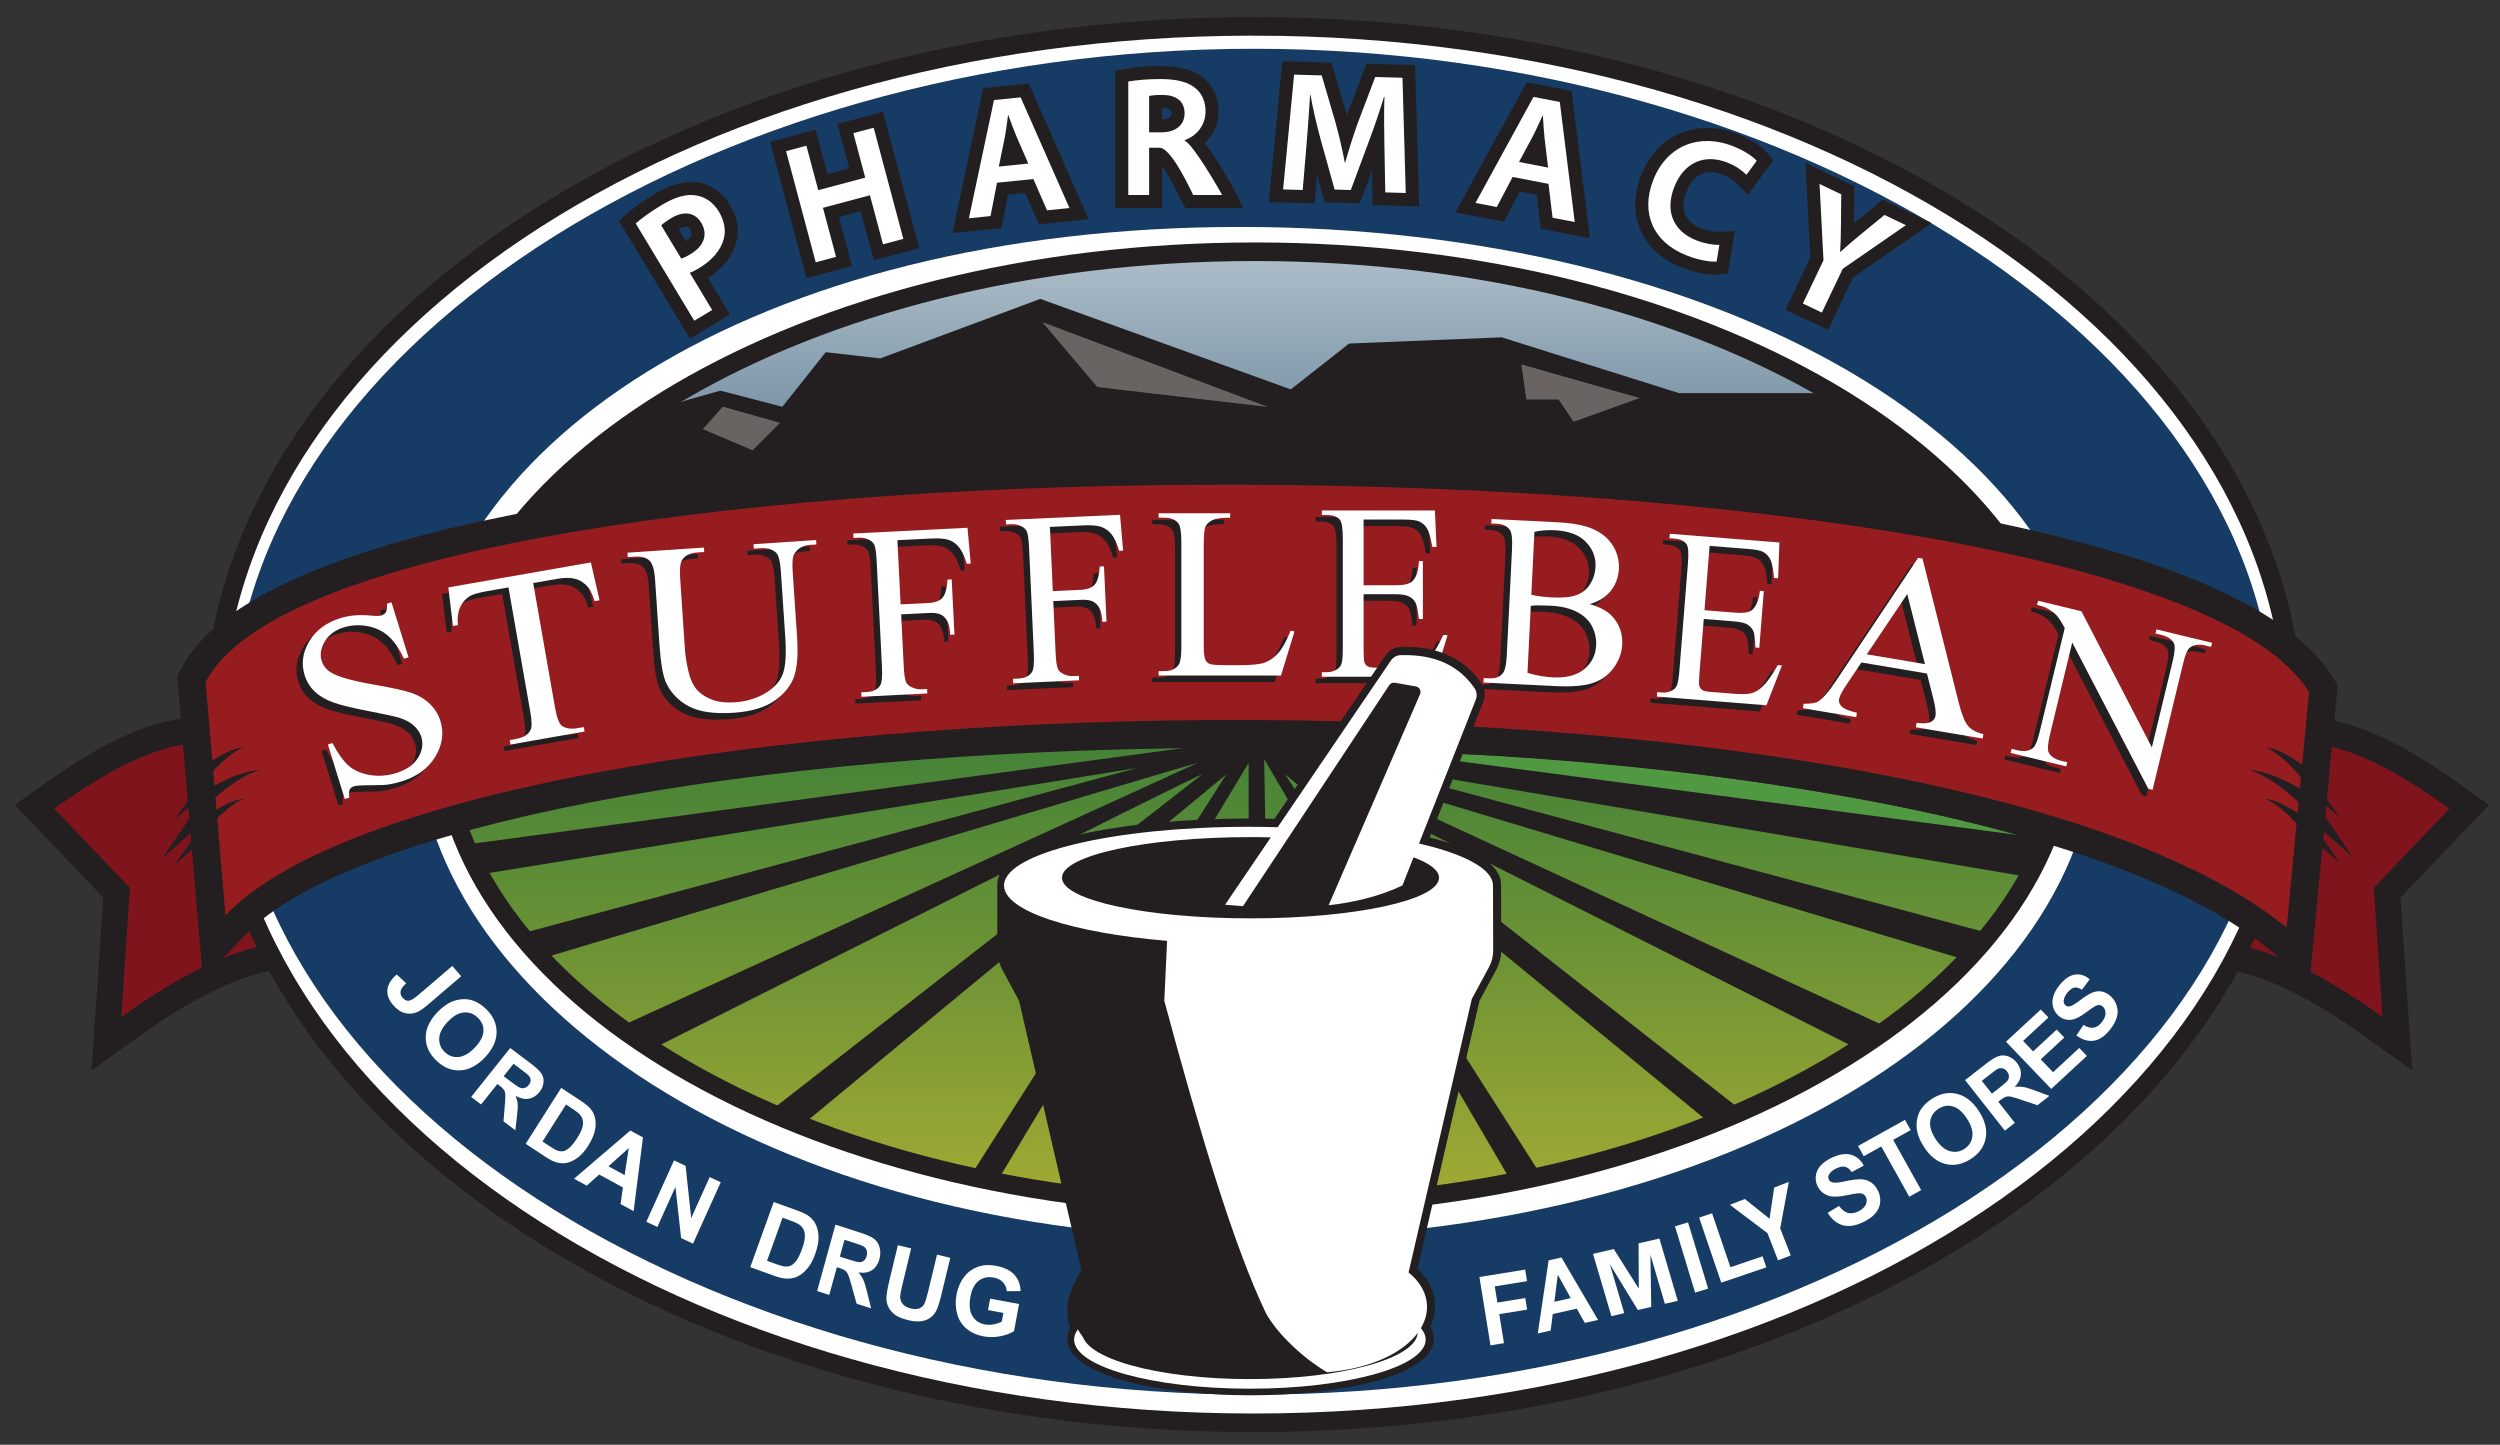 <?xml version="1.0" encoding="UTF-8"?>
<svg xmlns="http://www.w3.org/2000/svg" xmlns:xlink="http://www.w3.org/1999/xlink" viewBox="0 0 671.93 388.304">
  <rect x="0" y="0" width="671.93" height="388.304" fill="#333333" stroke="none"/>
  <defs>
    <linearGradient id="linear-gradient" x1="335.769" y1="109.996" x2="335.769" y2="338.996" gradientUnits="userSpaceOnUse">
      <stop offset=".385" stop-color="#438238"/>
      <stop offset=".638" stop-color="#6d9335"/>
      <stop offset=".965" stop-color="#a9ad33"/>
    </linearGradient>
    <linearGradient id="linear-gradient-2" x1="334.102" y1="14.996" x2="334.102" y2="219.88" gradientUnits="userSpaceOnUse">
      <stop offset=".028" stop-color="#e2e9ee"/>
      <stop offset=".223" stop-color="#b7c6d0"/>
      <stop offset=".652" stop-color="#507089"/>
    </linearGradient>
  </defs>
  <g id="Layer_1" data-name="Layer 1">
    <g>
      <path d="M668.97,216.32l-6.565-4.688c-15.31-10.928-33.203-21.63-49.833-18.155l-3.679.769-26.146,65.574,10.137.175c11.657.2,25.843,6.422,43.368,19.019l12.068,8.675-3.125-46.424,23.775-24.944Z" style="fill: #231f20; stroke-width: 0px;"/>
      <path d="M60.368,193.477c-16.636-3.479-34.525,7.227-49.833,18.155l-6.566,4.688,23.776,24.944-3.125,46.424,12.068-8.675c17.525-12.597,31.711-18.818,43.369-19.019l10.137-.175-26.147-65.574-3.678-.769Z" style="fill: #231f20; stroke-width: 0px;"/>
    </g>
    <path d="M614.004,200.329c12.886-2.693,28.238,5.51,44.333,17l-20.333,21.333,2.333,34.667c-16.781-12.062-32.795-20.084-47.333-20.333l21-52.667Z" style="fill: #7f141d; stroke-width: 0px;"/>
    <path d="M58.935,200.329c-12.886-2.693-28.238,5.51-44.333,17l20.333,21.333-2.333,34.667c16.781-12.062,32.795-20.084,47.333-20.333l-21-52.667Z" style="fill: #7f141d; stroke-width: 0px;"/>
    <path d="M568.269,224.496c0,63.237-104.094,114.5-232.5,114.5s-232.5-51.263-232.5-114.5,104.094-114.5,232.5-114.5,232.5,51.263,232.5,114.5Z" style="fill: url(#linear-gradient); stroke-width: 0px;"/>
    <path d="M321.912,200.55l-201.88,27.135c1.27,2.739,2.68,5.448,4.23,8.115l181.34-29.388-169.81,45.669c1.9,2.264,3.9,4.486,6.01,6.667,47.86-14.317,178.23-53.298,180.13-53.722l-158.5,72.37c2.85,2.078,5.81,4.094,8.86,6.058,34.79-17.501,149.82-75.327,150.81-75.327l-118.64,92.466c2.9,1.272,5.84,2.502,8.84,3.68l116.3-96.146-70.2,110.194c2.38.527,4.79,1.034,7.21,1.52l68.99-114.814v121.637h1.42c1.5,0,3-.01,4.5-.031-.5-38.092-1.63-121.441-1.75-122.64l67.72,115.828c2.73-.548,5.45-1.127,8.13-1.737l-70.19-109.956,116.45,95.629c2.85-1.147,5.66-2.336,8.42-3.566l-117.37-92.063,148.9,75.089c2.89-1.861,5.68-3.783,8.39-5.747l-154.45-71.409,175.85,52.947c2.28-2.357,4.44-4.776,6.49-7.226l-174.01-46.755,184.89,31.332c1.55-2.615,2.95-5.282,4.22-7.97,1.11-2.347,2.11-4.724,3-7.122-78.1-14.245-156.2-21.15-234.3-20.716Z" style="fill: #231f20; stroke-width: 0px;"/>
    <polygon points="114.935 138.496 160.269 51.829 270.269 32.829 374.602 22.829 483.935 54.162 527.269 86.166 553.269 116.162 553.269 146.826 183.935 150.496 114.935 138.496" style="fill: url(#linear-gradient-2); stroke-width: 0px;"/>
    <g>
      <polygon points="340.602 109.332 294.932 103.992 280.272 86.662 340.602 109.332" style="fill: #696462; stroke-width: 0px;"/>
      <g>
        <polygon points="209.602 113.662 202.272 120.992 188.932 115.332 194.272 109.332 209.602 113.662" style="fill: #696462; stroke-width: 0px;"/>
        <polygon points="440.602 106.992 422.932 113.332 418.932 107.332 410.272 107.332 408.932 97.992 440.602 106.992" style="fill: #696462; stroke-width: 0px;"/>
        <path d="M517.932,120.662l-30-15h-36.66l-47.67-15-41,1.67-15.67,12.33-67.33-24.33-43,16-14.67-1.67-11.66,14.67-16.67-4.34-15.33,4.34-9.67-2.67-38,31-14.67,11,26,21.33,300.67-7.66,109.67-10.34-34.34-31.33ZM202.272,120.992l-13.34-5.66,5.34-6,15.33,4.33-7.33,7.33ZM294.932,103.992l-14.66-17.33,60.33,22.67-45.67-5.34ZM422.932,113.332l-4-6h-8.66l-1.34-9.34,31.67,9-17.67,6.34Z" style="fill: #231f20; stroke-width: 0px;"/>
      </g>
    </g>
    <path d="M336.932,7.082C182.472,7.082,57.262,91.102,57.262,194.742c0,103.65,125.21,187.67,279.67,187.67s279.67-84.02,279.67-187.67c0-103.64-125.21-187.66-279.67-187.66ZM337.272,324.332c-120.56,0-218.63-57.57-218.63-128.34,0-70.76,98.07-128.33,218.63-128.33,120.55,0,218.63,57.57,218.63,128.33,0,70.77-98.08,128.34-218.63,128.34Z" style="fill: #fff; stroke-width: 0px;"/>
    <path d="M336.932,7.082C182.472,7.082,57.262,91.102,57.262,194.742c0,103.65,125.21,187.67,279.67,187.67s279.67-84.02,279.67-187.67c0-103.64-125.21-187.66-279.67-187.66ZM337.272,324.332c-120.56,0-218.63-57.57-218.63-128.34,0-70.76,98.07-128.33,218.63-128.33,120.55,0,218.63,57.57,218.63,128.33,0,70.77-98.08,128.34-218.63,128.34Z" style="fill: none; stroke: #231f20; stroke-miterlimit: 10; stroke-width: 5px;"/>
    <path d="M336.932,13.107C188.722,13.107,62.43,95.292,62.43,194.742c0,99.46,126.292,180.09,274.502,180.09,148.22,0,274.337-80.63,274.337-180.09,0-99.45-126.117-181.636-274.337-181.636ZM335.543,332.934c-129.24,0-223.627-65.008-223.627-136.941,0-76.58,92.167-134.997,221.407-134.997,129.23,0,230.268,58.417,230.268,134.997,0,76.59-98.818,136.941-228.048,136.941Z" style="fill: #163b65; stroke-width: 0px;"/>
    <path d="M542.935,224.496c-45.24-12.748-118.168-22.178-168.076-22.178l168.076,22.178" style="fill: #519843; stroke-width: 0px;"/>
    <path d="M626.969,182.032c-13.745-22.072-58.83-38.567-134.002-49.027-64.312-8.949-145.018-12.238-221.426-9.023-59.715,2.511-200.978,12.988-222.95,55.932l-.978,1.912,6.926,81.383,11.488-12.034c27.464-28.772,134.07-49.39,259.245-50.137,61.761-.369,120.457,4.069,169.817,12.828,53.659,9.521,93.347,23.793,114.771,41.276l10.884,8.88,7.548-79.671.016-.168-1.338-2.15Z" style="fill: #231f20; stroke-width: 0px;"/>
    <path d="M55.269,183.329c36.667-71.667,519.667-70.667,565.333,2.667l-6,63.333c-96-78.333-491-69.333-554-3.333l-5.333-62.667Z" style="fill: #971c20; stroke-width: 0px;"/>
    <path d="M65.491,200.885c-3.905,1.446-8.969,6.712-11.083,10.083 0.0 0-.028-4.611-.028-4.611,0,0,6.777-5.347,11.111-5.472Z" style="fill: #231f20; stroke-width: 0px;"/>
    <path d="M65.491,214.746c-3.905,1.446-8.969,6.712-11.083,10.083 0.0 0-.028-4.611-.028-4.611,0,0,6.777-5.347,11.111-5.472Z" style="fill: #231f20; stroke-width: 0px;"/>
    <path d="M69.713,206.968c-5.389,1.581-12.377,7.34-15.295,11.028 0.0 0-.038-5.043-.038-5.043,0,0,9.353-5.848,15.333-5.985Z" style="fill: #231f20; stroke-width: 0px;"/>
    <path d="M608.81,200.885c3.905,1.446,8.969,6.712,11.083,10.083-0.0 0.0.028-4.611.028-4.611,0,0-6.777-5.347-11.111-5.472Z" style="fill: #231f20; stroke-width: 0px;"/>
    <path d="M608.81,214.746c3.905,1.446,8.969,6.712,11.083,10.083-0.0 0.0.028-4.611.028-4.611,0,0-6.777-5.347-11.111-5.472Z" style="fill: #231f20; stroke-width: 0px;"/>
    <path d="M604.587,206.968c5.389,1.581,12.377,7.34,15.295,11.028-0.0 0.0.038-5.043.038-5.043,0,0-9.353-5.848-15.333-5.985Z" style="fill: #231f20; stroke-width: 0px;"/>
    <g>
      <polygon points="52.652 212.135 46.985 220.19 52.652 215.301 52.652 212.135" style="fill: #231f20; stroke-width: 0px;"/>
      <polygon points="52.652 224.301 46.985 232.357 52.652 227.468 52.652 224.301" style="fill: #231f20; stroke-width: 0px;"/>
      <polygon points="52.652 217.412 43.596 230.69 52.652 222.632 52.652 217.412" style="fill: #231f20; stroke-width: 0px;"/>
    </g>
    <g>
      <polygon points="623.266 211.746 628.932 219.801 623.266 214.912 623.266 211.746" style="fill: #231f20; stroke-width: 0px;"/>
      <polygon points="623.266 223.912 628.932 231.968 623.266 227.079 623.266 223.912" style="fill: #231f20; stroke-width: 0px;"/>
      <polygon points="623.266 217.024 632.321 230.301 623.266 222.243 623.266 217.024" style="fill: #231f20; stroke-width: 0px;"/>
    </g>
    <path d="M121.57,259.613l2.376,2.779-8.955,7.656c-1.171,1.001-2.157,1.67-2.959,2.008-1.055.435-2.134.51-3.24.226-1.105-.283-2.155-1.006-3.148-2.168-1.165-1.362-1.671-2.745-1.518-4.148s.983-2.754,2.49-4.053l2.556,2.364c-.784.725-1.257,1.33-1.419,1.817-.25.735-.113,1.411.414,2.027.532.621,1.089.905,1.673.853.583-.054,1.448-.569,2.593-1.549l9.138-7.812Z" style="fill: #fff; stroke-width: 0px;"/>
    <path d="M117.495,272.13c1.307-1.373,2.604-2.335,3.892-2.886.953-.402,1.948-.63,2.985-.683,1.037-.054,1.989.081,2.856.404,1.159.425,2.274,1.146,3.346,2.166,1.939,1.846,2.905,3.938,2.897,6.278-.008,2.34-1.057,4.608-3.145,6.804-2.071,2.177-4.269,3.33-6.594,3.461-2.325.13-4.455-.725-6.388-2.564-1.958-1.862-2.933-3.955-2.924-6.277.008-2.322,1.033-4.557,3.075-6.703ZM120.322,274.644c-1.453,1.527-2.209,3.012-2.271,4.455-.061,1.442.438,2.668,1.498,3.677,1.06,1.008,2.301,1.443,3.724,1.309,1.423-.136,2.879-.985,4.366-2.549,1.47-1.545,2.236-3.013,2.298-4.402.062-1.39-.455-2.605-1.551-3.648-1.096-1.042-2.345-1.497-3.748-1.365-1.402.132-2.842.974-4.317,2.524Z" style="fill: #fff; stroke-width: 0px;"/>
    <path d="M126.632,294.833l10.498-13.158,5.618,4.233c1.413,1.064,2.345,1.956,2.796,2.675.452.718.629,1.524.532,2.419-.098.895-.457,1.731-1.077,2.508-.788.987-1.73,1.583-2.826,1.787-1.096.204-2.292-.047-3.585-.754.31.77.493,1.497.548,2.181.056.684-.006,1.778-.185,3.281l-.434,3.783-3.192-2.405.355-4.316c.131-1.539.176-2.538.136-2.994-.04-.457-.162-.841-.365-1.152-.204-.312-.612-.699-1.225-1.161l-.541-.407-4.383,5.492-2.669-2.01ZM135.36,289.25l1.975,1.488c1.281.964,2.123,1.513,2.528,1.646.405.132.802.135,1.193.007.39-.128.743-.389,1.058-.784.353-.443.52-.889.499-1.341-.02-.451-.218-.875-.593-1.273-.193-.193-.83-.697-1.912-1.513l-2.083-1.569-2.664,3.339Z" style="fill: #fff; stroke-width: 0px;"/>
    <path d="M150.836,292.395l5.31,3.504c1.198.79,2.05,1.488,2.557,2.093.679.817,1.109,1.755,1.291,2.815.181,1.059.124,2.173-.171,3.34-.296,1.167-.89,2.455-1.784,3.863-.785,1.237-1.609,2.205-2.472,2.907-1.054.856-2.129,1.401-3.226,1.638-.83.179-1.764.131-2.803-.148-.776-.211-1.7-.671-2.773-1.379l-5.468-3.607,9.54-15.026ZM152.127,296.854l-6.318,9.952,2.17,1.431c.811.535,1.427.874,1.848,1.016.55.188,1.072.238,1.57.148.497-.088,1.058-.405,1.682-.949.624-.543,1.304-1.396,2.042-2.557s1.205-2.119,1.404-2.87.232-1.417.099-1.999c-.132-.581-.431-1.113-.896-1.594-.345-.363-1.11-.936-2.294-1.718l-1.305-.861Z" style="fill: #fff; stroke-width: 0px;"/>
    <path d="M170.296,325.533l-3.505-1.91.63-4.471-6.378-3.476-3.34,2.995-3.417-1.862,15.119-12.957,3.407,1.856-2.516,19.824ZM167.887,315.835l1.105-7.262-5.459,4.89,4.354,2.372Z" style="fill: #fff; stroke-width: 0px;"/>
    <path d="M173.712,328.385l7.447-16.498,3.109,1.453,1.504,14.047,4.973-11.018,2.969,1.388-7.447,16.499-3.206-1.5-1.524-13.742-4.856,10.759-2.969-1.388Z" style="fill: #fff; stroke-width: 0px;"/>
    <path d="M207.948,323.072l6.309,2.272c1.423.512,2.467,1.014,3.133,1.506.894.664,1.559,1.511,1.997,2.541.437,1.029.641,2.171.611,3.424-.03,1.254-.34,2.7-.931,4.341-.52,1.441-1.142,2.62-1.867,3.537-.886,1.12-1.868,1.932-2.945,2.435-.814.382-1.79.557-2.929.524-.851-.028-1.914-.271-3.189-.73l-6.495-2.34,6.306-17.51ZM210.333,327.277l-4.177,11.598,2.577.929c.964.347,1.68.542,2.147.584.611.059,1.164-.017,1.656-.227.492-.209.997-.664,1.512-1.364s1.018-1.728,1.505-3.081.745-2.435.773-3.243-.095-1.492-.369-2.049c-.273-.558-.707-1.024-1.301-1.4-.442-.284-1.367-.681-2.773-1.188l-1.551-.559Z" style="fill: #fff; stroke-width: 0px;"/>
    <path d="M219.621,346.993l4.923-17.837,6.859,2.204c1.725.555,2.934,1.117,3.626,1.689.693.571,1.162,1.342,1.406,2.312.243.971.219,1.982-.071,3.037-.369,1.338-1.03,2.329-1.983,2.973-.953.643-2.168.851-3.648.622.579.681,1.023,1.366,1.332,2.058.308.69.66,1.854,1.055,3.492l1.01,4.112-3.897-1.252-1.285-4.639c-.454-1.656-.785-2.714-.994-3.174s-.467-.812-.775-1.057c-.308-.245-.836-.487-1.585-.729l-.661-.212-2.055,7.446-3.259-1.048ZM225.721,337.747l2.411.775c1.563.502,2.559.743,2.989.722.429-.021.803-.174,1.122-.461.319-.286.552-.696.7-1.231.166-.601.154-1.132-.033-1.594-.188-.463-.533-.827-1.034-1.095-.253-.125-1.04-.4-2.361-.825l-2.543-.816-1.249,4.525Z" style="fill: #fff; stroke-width: 0px;"/>
    <path d="M241.326,334.678l3.567.859-2.361,9.8c-.375,1.556-.574,2.574-.596,3.056-.026.777.194,1.46.661,2.046.466.587,1.197,1.001,2.193,1.24,1.012.244,1.827.217,2.443-.084.616-.3,1.051-.745,1.304-1.337.253-.593.552-1.604.897-3.036l2.412-10.009,3.567.859-2.29,9.503c-.523,2.173-.99,3.684-1.398,4.534s-.947,1.521-1.614,2.014c-.667.492-1.478.817-2.434.975-.956.156-2.133.067-3.53-.27-1.687-.406-2.918-.915-3.694-1.523-.775-.609-1.339-1.294-1.692-2.053-.353-.76-.525-1.509-.517-2.247.017-1.093.27-2.651.757-4.676l2.326-9.651Z" style="fill: #fff; stroke-width: 0px;"/>
    <path d="M265.551,352.115l.574-3.083,7.774,1.447-1.357,7.289c-.895.607-2.113,1.063-3.652,1.366-1.54.303-3.045.318-4.515.044-1.869-.348-3.423-1.052-4.662-2.113-1.24-1.062-2.07-2.404-2.491-4.028-.42-1.623-.467-3.312-.141-5.068.355-1.905,1.06-3.526,2.116-4.862,1.055-1.336,2.408-2.259,4.058-2.77,1.258-.395,2.741-.433,4.447-.115,2.218.413,3.861,1.212,4.931,2.396,1.069,1.185,1.626,2.651,1.671,4.398l-3.71.02c-.085-.945-.426-1.743-1.023-2.393-.598-.649-1.417-1.07-2.457-1.265-1.576-.293-2.924-.015-4.045.836s-1.869,2.282-2.243,4.296c-.404,2.172-.236,3.888.504,5.149.74,1.261,1.874,2.034,3.401,2.318.755.141,1.541.13,2.357-.033.816-.162,1.537-.408,2.162-.74l.432-2.321-4.131-.769Z" style="fill: #fff; stroke-width: 0px;"/>
    <path d="M400.603,361.594l-2.979-18.371,12.296-1.994.504,3.108-8.674,1.406.705,4.349,7.487-1.215.504,3.108-7.487,1.214,1.266,7.808-3.621.587Z" style="fill: #fff; stroke-width: 0px;"/>
    <path d="M429.507,354.757l-3.545.798-2.174-3.825-6.451,1.45-.567,4.442-3.457.777,2.916-19.65,3.445-.774,9.833,16.782ZM422.174,348.891l-3.474-6.267-.929,7.257,4.404-.99Z" style="fill: #fff; stroke-width: 0px;"/>
    <path d="M433.09,353.736l-4.933-16.737,5.583-1.287,6.717,10.644-.05-12.181,5.595-1.29,4.933,16.737-3.466.799-3.883-13.175.215,14.021-3.591.828-7.538-12.332,3.883,13.174-3.465.8Z" style="fill: #fff; stroke-width: 0px;"/>
    <path d="M455.595,347.412l-5.408-17.809,3.511-1.066,5.408,17.809-3.511,1.066Z" style="fill: #fff; stroke-width: 0px;"/>
    <path d="M462.626,344.744l-5.943-17.476,3.474-1.182,4.934,14.508,8.637-2.937,1.01,2.969-12.11,4.117Z" style="fill: #fff; stroke-width: 0px;"/>
    <path d="M477.89,338.749l-2.836-7.301-10.108-7.636,4.01-1.558,6.652,5.314,1.238-8.381,3.939-1.53-2.314,12.489,2.827,7.277-3.408,1.324Z" style="fill: #fff; stroke-width: 0px;"/>
    <path d="M491.224,325.983l3.063-1.868c.726,1.013,1.509,1.637,2.351,1.87.841.234,1.765.109,2.77-.374,1.065-.513,1.756-1.129,2.074-1.851.318-.721.328-1.391.031-2.008-.19-.396-.467-.68-.828-.849-.36-.169-.874-.221-1.539-.154-.453.049-1.453.229-2.999.541-1.988.402-3.498.447-4.528.136-1.449-.439-2.493-1.323-3.132-2.649-.41-.854-.559-1.768-.443-2.738.115-.972.524-1.865,1.227-2.683.703-.816,1.684-1.528,2.942-2.133,2.055-.989,3.824-1.271,5.307-.849,1.482.424,2.62,1.393,3.414,2.908l-3.235,1.739c-.556-.794-1.157-1.268-1.805-1.421-.646-.154-1.436-.007-2.366.44-.961.462-1.615,1.026-1.965,1.692-.226.428-.233.858-.024,1.293.191.396.519.657.981.782.59.158,1.782.044,3.577-.341,1.796-.385,3.179-.554,4.149-.51.971.046,1.848.323,2.63.835.782.511,1.429,1.297,1.938,2.356.462.961.635,1.987.517,3.076-.117,1.09-.555,2.068-1.312,2.935s-1.847,1.642-3.269,2.326c-2.07.996-3.896,1.271-5.477.824s-2.931-1.556-4.05-3.328Z" style="fill: #fff; stroke-width: 0px;"/>
    <path d="M513.154,321.648l-7.523-13.51-4.71,2.624-1.532-2.751,12.616-7.025,1.531,2.751-4.7,2.617,7.523,13.51-3.205,1.784Z" style="fill: #fff; stroke-width: 0px;"/>
    <path d="M517.151,308.325c-1.035-1.588-1.672-3.072-1.911-4.452-.171-1.02-.163-2.04.024-3.062s.538-1.917,1.053-2.687c.68-1.029,1.64-1.948,2.879-2.756,2.242-1.462,4.502-1.919,6.777-1.371s4.24,2.091,5.895,4.629c1.641,2.517,2.256,4.922,1.847,7.214-.409,2.293-1.731,4.168-3.968,5.625-2.264,1.476-4.524,1.941-6.782,1.397-2.259-.544-4.196-2.056-5.813-4.538ZM520.248,306.155c1.15,1.765,2.421,2.844,3.811,3.236,1.391.393,2.698.188,3.923-.609,1.226-.799,1.937-1.906,2.133-3.322s-.295-3.028-1.473-4.837c-1.165-1.786-2.416-2.87-3.754-3.251-1.338-.38-2.641-.158-3.907.668-1.268.825-1.998,1.937-2.193,3.331-.195,1.396.292,2.99,1.461,4.784Z" style="fill: #fff; stroke-width: 0px;"/>
    <path d="M538.844,303.885l-10.687-13.582,5.662-4.414c1.424-1.11,2.555-1.794,3.392-2.053.838-.259,1.695-.227,2.574.094.879.322,1.634.884,2.266,1.687.802,1.018,1.171,2.089,1.105,3.212-.065,1.122-.615,2.225-1.648,3.31.854-.108,1.634-.101,2.338.017s1.793.455,3.266,1.011l3.712,1.381-3.217,2.508-4.27-1.44c-1.523-.518-2.519-.815-2.99-.892-.47-.076-.889-.054-1.253.065-.365.12-.856.421-1.474.903l-.546.425,4.462,5.67-2.69,2.097ZM535.367,293.95l1.99-1.552c1.291-1.006,2.053-1.689,2.287-2.05.234-.362.335-.75.303-1.163-.033-.413-.209-.824-.529-1.231-.36-.457-.77-.733-1.231-.827s-.938-.009-1.433.257c-.242.139-.909.634-1.999,1.484l-2.1,1.637,2.712,3.446Z" style="fill: #fff; stroke-width: 0px;"/>
    <path d="M551.308,292.68l-12.157-12.696,9.344-8.655,2.057,2.148-6.8,6.298,2.695,2.815,6.327-5.861,2.048,2.139-6.327,5.86,3.309,3.455,7.041-6.521,2.048,2.139-9.585,8.878Z" style="fill: #fff; stroke-width: 0px;"/>
    <path d="M103.523,163.632l4.58,14.781-1.224.379c-1.276-2.714-2.687-4.752-4.234-6.115-1.546-1.363-3.421-2.244-5.624-2.644-2.203-.4-4.319-.285-6.348.343-2.295.711-3.985,1.966-5.071,3.764-1.087,1.8-1.366,3.55-.839,5.252.404,1.303,1.246,2.343,2.526,3.12,1.856,1.152,5.76,2.246,11.713,3.279,4.855.845,8.226,1.602,10.114,2.272,1.888.67,3.486,1.654,4.795,2.953,1.309,1.299,2.227,2.798,2.754,4.501,1.003,3.236.549,6.434-1.361,9.593-1.91,3.16-4.938,5.382-9.085,6.666-1.302.403-2.555.688-3.761.854-.716.107-2.252.163-4.608.167-2.355.005-3.82.096-4.394.273-.552.171-.939.464-1.16.878-.222.414-.258,1.139-.106,2.174l-1.224.379-4.541-14.655,1.224-.379c1.524,2.891,3.007,4.947,4.45,6.169,1.443,1.223,3.318,2.029,5.627,2.419,2.308.39,4.654.216,7.036-.522,2.757-.854,4.72-2.222,5.89-4.105,1.169-1.882,1.461-3.769.875-5.66-.325-1.05-.958-2.017-1.896-2.901-.939-.883-2.191-1.589-3.757-2.118-1.056-.364-3.82-.976-8.292-1.835-4.473-.86-7.709-1.647-9.708-2.363-1.998-.716-3.645-1.68-4.939-2.891-1.294-1.211-2.214-2.699-2.761-4.464-.95-3.067-.534-6.092,1.249-9.075,1.783-2.982,4.583-5.064,8.399-6.247,2.382-.738,5.08-.964,8.094-.678,1.398.143,2.35.136,2.858-.022.574-.178.992-.485,1.255-.924.263-.438.352-1.185.267-2.241l1.224-.379Z" style="fill: #231f20; stroke-width: 0px;"/>
    <path d="M157.114,152.906l2.322,10.183-1.315.231c-.572-1.764-1.145-2.996-1.719-3.695-.935-1.123-2.048-1.877-3.341-2.261-1.293-.383-2.908-.405-4.846-.065l-6.611,1.16,5.874,33.473c.473,2.692,1.079,4.318,1.819,4.876,1.035.751,2.465.966,4.289.646l1.627-.285.21,1.195-19.904,3.493-.21-1.195,1.662-.292c1.984-.348,3.294-1.155,3.928-2.421.386-.778.365-2.395-.066-4.851l-5.874-33.473-5.643.99c-2.193.385-3.724.809-4.593,1.273-1.129.62-2.018,1.586-2.667,2.899-.65,1.313-.882,2.975-.695,4.984l-1.315.231-1.249-10.371,38.32-6.725Z" style="fill: #231f20; stroke-width: 0px;"/>
    <path d="M200.896,149.218l-.08-1.192,16.832-1.129.08,1.192-1.788.12c-1.871.125-3.26.942-4.168,2.449-.446.699-.588,2.263-.425,4.691l1.189,17.726c.294,4.383.049,7.815-.736,10.296-.784,2.481-2.504,4.679-5.158,6.594s-6.366,3.033-11.135,3.353c-5.19.348-9.185-.215-11.984-1.689-2.8-1.474-4.854-3.57-6.164-6.288-.877-1.862-1.491-5.425-1.844-10.689l-1.146-17.082c-.18-2.685-.702-4.42-1.564-5.204-.863-.784-2.194-1.115-3.994-.995l-1.788.12-.08-1.192,20.549-1.378.08,1.192-1.824.122c-1.964.132-3.328.795-4.093,1.991-.533.813-.716,2.444-.552,4.893l1.278,19.047c.114,1.698.413,3.631.899,5.8.486,2.169,1.214,3.836,2.185,5.001.97,1.165,2.318,2.089,4.043,2.772,1.725.683,3.803.943,6.234.78,3.109-.209,5.849-1.018,8.221-2.429,2.371-1.411,3.941-3.119,4.711-5.124.769-2.005.999-5.328.687-9.969l-1.187-17.694c-.183-2.728-.625-4.415-1.325-5.058-.975-.884-2.363-1.266-4.163-1.145l-1.788.12Z" style="fill: #231f20; stroke-width: 0px;"/>
    <path d="M239.587,147.023l.864,17.249,7.514-.376c1.724-.086,2.966-.554,3.727-1.403.76-.849,1.213-2.478,1.357-4.886l1.126-.056.744,14.854-1.126.056c-.106-1.703-.376-2.944-.811-3.723-.436-.778-1.013-1.349-1.733-1.714-.72-.364-1.769-.511-3.148-.442l-7.514.376.69,13.786c.111,2.222.317,3.682.616,4.381.229.529.679.972,1.347,1.328.918.473,1.864.686,2.838.637l1.491-.075.06,1.197-17.706.887-.06-1.197,1.46-.073c1.704-.085,2.914-.676,3.632-1.772.452-.715.613-2.388.481-5.02l-1.42-28.349c-.111-2.222-.317-3.682-.616-4.381-.23-.528-.669-.972-1.317-1.329-.898-.474-1.844-.686-2.838-.636l-1.46.073-.06-1.197,30.695-1.537.879,9.624-1.065.053c-.63-2.023-1.319-3.497-2.067-4.422-.748-.924-1.645-1.577-2.69-1.958s-2.644-.517-4.793-.409l-9.096.455Z" style="fill: #231f20; stroke-width: 0px;"/>
    <path d="M280.565,143.441l.781,17.253,7.516-.34c1.724-.078,2.968-.54,3.733-1.385.764-.846,1.225-2.472,1.38-4.879l1.126-.051.672,14.857-1.126.051c-.097-1.704-.362-2.946-.793-3.726-.432-.78-1.007-1.354-1.725-1.722-.718-.367-1.767-.52-3.146-.457l-7.516.34.624,13.789c.101,2.223.299,3.684.595,4.384.227.53.674.975,1.341,1.334.916.478,1.861.695,2.835.65l1.491-.067.054,1.198-17.71.801-.054-1.198,1.461-.066c1.704-.077,2.917-.662,3.64-1.754.456-.712.624-2.385.505-5.018l-1.283-28.356c-.101-2.222-.299-3.684-.595-4.384-.227-.53-.664-.975-1.311-1.335-.896-.478-1.841-.695-2.835-.65l-1.461.066-.054-1.198,30.702-1.389.832,9.628-1.065.048c-.62-2.026-1.302-3.503-2.045-4.432-.743-.928-1.637-1.585-2.681-1.971s-2.641-.529-4.791-.432l-9.098.412Z" style="fill: #231f20; stroke-width: 0px;"/>
    <path d="M345.19,171.248l1.034.225-3.633,11.833h-32.886v-1.19h1.597c1.795,0,3.08-.6,3.852-1.801.439-.686.658-2.272.658-4.759v-28.137c0-2.722-.292-4.427-.877-5.113-.814-.943-2.026-1.415-3.633-1.415h-1.597v-1.19h19.23v1.19c-2.255-.021-3.837.193-4.745.643-.908.45-1.53,1.018-1.863,1.704-.335.687-.501,2.326-.501,4.92v27.397c0,1.779.167,3.001.501,3.666.25.45.637.783,1.159.997.522.214,2.15.322,4.886.322h3.1c3.258,0,5.544-.246,6.86-.739,1.315-.493,2.516-1.367,3.601-2.621,1.086-1.254,2.171-3.231,3.258-5.933Z" style="fill: #231f20; stroke-width: 0px;"/>
    <path d="M364.795,141.392v17.664h8.667c2.249,0,3.752-.384,4.509-1.154,1.008-1.01,1.57-2.79,1.687-5.338h1.077v15.554h-1.077c-.272-2.175-.543-3.57-.815-4.185-.349-.769-.921-1.373-1.716-1.813-.795-.439-2.017-.659-3.665-.659h-8.667v14.73c0,1.977.078,3.18.233,3.609.155.428.426.769.815,1.021.387.253,1.124.379,2.21.379h6.689c2.23,0,3.849-.176,4.857-.527,1.008-.351,1.978-1.043,2.909-2.076,1.202-1.362,2.433-3.416,3.693-6.163h1.164l-3.403,11.204h-30.393v-1.219h1.396c.931,0,1.813-.252,2.647-.758.62-.351,1.042-.878,1.265-1.581s.335-2.142.335-4.317v-29.033c0-2.834-.252-4.58-.756-5.24-.698-.879-1.862-1.318-3.491-1.318h-1.396v-1.219h30.393l.436,9.787h-1.135c-.407-2.351-.857-3.965-1.352-4.844-.495-.878-1.227-1.549-2.196-2.01-.776-.33-2.142-.494-4.101-.494h-10.82Z" style="fill: #231f20; stroke-width: 0px;"/>
    <path d="M425.472,164.035c2.796.788,4.861,1.929,6.194,3.424,1.847,2.084,2.701,4.563,2.559,7.436-.108,2.182-.853,4.241-2.234,6.176-1.383,1.935-3.214,3.307-5.496,4.115-2.281.808-5.719,1.099-10.312.873l-19.254-.949.059-1.199,1.534.076c1.705.084,2.957-.439,3.757-1.569.498-.733.808-2.332.929-4.795l1.399-28.391c.134-2.722-.072-4.454-.618-5.196-.736-.989-1.876-1.522-3.42-1.598l-1.534-.076.059-1.199,17.63.869c3.289.162,5.913.551,7.874,1.168,2.969.926,5.198,2.417,6.686,4.472,1.487,2.055,2.167,4.369,2.04,6.939-.109,2.204-.828,4.145-2.156,5.823-1.33,1.678-3.228,2.879-5.696,3.602ZM409.793,161.508c.734.188,1.576.343,2.525.465.948.123,1.995.212,3.138.268,2.928.144,5.146-.088,6.654-.695,1.508-.608,2.687-1.595,3.539-2.961.852-1.365,1.318-2.88,1.4-4.544.127-2.571-.738-4.812-2.593-6.723-1.857-1.91-4.65-2.958-8.38-3.142-2.005-.099-3.823.05-5.45.446l-.832,16.885ZM408.758,182.509c2.298.698,4.58,1.103,6.846,1.215,3.631.179,6.441-.565,8.434-2.232,1.992-1.667,3.052-3.797,3.18-6.39.084-1.707-.266-3.37-1.051-4.99-.784-1.619-2.127-2.931-4.028-3.934-1.901-1.004-4.285-1.576-7.153-1.717-1.244-.061-2.307-.092-3.192-.092s-1.6.04-2.147.121l-.888,18.019Z" style="fill: #231f20; stroke-width: 0px;"/>
    <path d="M457.711,148.381l-1.378,17.296,8.396.669c2.179.174,3.665-.087,4.458-.782,1.055-.911,1.739-2.61,2.05-5.097l1.043.083-1.213,15.231-1.043-.083c-.093-2.15-.248-3.537-.463-4.161-.278-.78-.786-1.415-1.521-1.907-.736-.491-1.903-.801-3.499-.928l-8.396-.669-1.149,14.424c-.154,1.936-.173,3.12-.056,3.552.117.431.353.786.71,1.063.355.277,1.06.458,2.112.542l6.481.516c2.16.172,3.742.125,4.747-.142,1.004-.266,1.997-.869,2.98-1.808,1.27-1.241,2.623-3.157,4.059-5.749l1.127.09-4.171,10.709-29.445-2.345.095-1.194,1.352.108c.902.072,1.776-.107,2.623-.538.628-.296,1.078-.779,1.349-1.451s.491-2.072.661-4.201l2.264-28.429c.221-2.775.113-4.504-.323-5.189-.608-.914-1.701-1.434-3.279-1.56l-1.352-.108.095-1.194,29.445,2.345-.34,9.617-1.099-.088c-.211-2.333-.521-3.949-.932-4.848-.411-.898-1.068-1.611-1.971-2.138-.726-.383-2.037-.649-3.934-.801l-10.482-.835Z" style="fill: #231f20; stroke-width: 0px;"/>
    <path d="M516.216,182.78l-17.616-2.972-4.243,6.327c-1.045,1.557-1.637,2.751-1.777,3.584-.112.662.119,1.299.695,1.911.575.613,1.946,1.179,4.114,1.698l-.2,1.184-14.328-2.418.2-1.184c1.955.001,3.256-.208,3.902-.625,1.313-.832,2.927-2.699,4.844-5.601l22.032-33.012,1.174.198,9.747,38.77c.785,3.117,1.625,5.195,2.519,6.234.895,1.039,2.261,1.769,4.1,2.189l-.2,1.184-17.952-3.029.2-1.184c1.827.221,3.1.139,3.82-.244s1.14-.927,1.259-1.631c.158-.939-.04-2.497-.592-4.675l-1.698-6.704ZM515.675,180.253l-4.758-18.839-10.878,16.2,15.636,2.638Z" style="fill: #231f20; stroke-width: 0px;"/>
    <path d="M546.073,163.22l11.651,2.816,18.934,36.592,5.622-23.259c.599-2.478.677-4.096.236-4.854-.58-1.021-1.714-1.737-3.402-2.145l-1.488-.36.266-1.1,14.943,3.612-.266,1.1-1.519-.367c-1.816-.439-3.227-.234-4.237.613-.618.522-1.2,1.913-1.746,4.174l-8.217,33.996-1.139-.275-20.453-39.32-6.003,24.835c-.599,2.479-.688,4.094-.266,4.846.6,1.026,1.735,1.741,3.402,2.144l1.52.367-.266,1.1-14.943-3.612.266-1.1,1.488.36c1.836.444,3.259.242,4.267-.606.618-.522,1.2-1.913,1.746-4.174l6.779-28.047c-.915-1.669-1.641-2.799-2.179-3.392-.539-.592-1.384-1.226-2.539-1.904-.569-.327-1.476-.64-2.721-.941l.266-1.1Z" style="fill: #231f20; stroke-width: 0px;"/>
    <path d="M105.223,161.882l4.58,14.781-1.224.379c-1.276-2.714-2.687-4.752-4.234-6.115-1.546-1.363-3.421-2.244-5.624-2.644-2.203-.4-4.319-.285-6.348.343-2.295.711-3.985,1.966-5.071,3.764-1.087,1.8-1.366,3.55-.839,5.252.404,1.303,1.246,2.343,2.526,3.12,1.856,1.152,5.76,2.246,11.713,3.279,4.855.845,8.226,1.602,10.114,2.272,1.888.67,3.486,1.654,4.795,2.953,1.309,1.299,2.227,2.798,2.754,4.501,1.003,3.236.549,6.434-1.361,9.593-1.91,3.16-4.938,5.382-9.085,6.666-1.302.403-2.555.688-3.761.854-.716.107-2.252.163-4.608.167-2.355.005-3.82.096-4.394.273-.552.171-.939.464-1.16.878-.222.414-.258,1.139-.106,2.174l-1.224.379-4.541-14.655,1.224-.379c1.524,2.891,3.007,4.947,4.45,6.169,1.443,1.223,3.318,2.029,5.627,2.419,2.308.39,4.654.216,7.036-.522,2.757-.854,4.72-2.222,5.89-4.105,1.169-1.882,1.461-3.769.875-5.66-.325-1.05-.958-2.017-1.896-2.901-.939-.883-2.191-1.589-3.757-2.118-1.056-.364-3.82-.976-8.292-1.835-4.473-.86-7.709-1.647-9.708-2.363-1.998-.716-3.645-1.68-4.939-2.891-1.294-1.211-2.214-2.699-2.761-4.464-.95-3.067-.534-6.092,1.249-9.075,1.783-2.982,4.583-5.064,8.399-6.247,2.382-.738,5.08-.964,8.094-.678,1.398.143,2.35.136,2.858-.022.574-.178.992-.485,1.255-.924.263-.438.352-1.185.267-2.241l1.224-.379Z" style="fill: #fff; stroke-width: 0px;"/>
    <path d="M158.814,151.156l2.322,10.183-1.315.231c-.572-1.764-1.145-2.996-1.719-3.695-.935-1.123-2.048-1.877-3.341-2.261-1.293-.383-2.908-.405-4.846-.065l-6.611,1.16,5.874,33.473c.473,2.692,1.079,4.318,1.819,4.876,1.035.751,2.465.966,4.289.646l1.627-.285.21,1.195-19.904,3.493-.21-1.195,1.662-.292c1.984-.348,3.294-1.155,3.928-2.421.386-.778.365-2.395-.066-4.851l-5.874-33.473-5.643.99c-2.193.385-3.724.809-4.593,1.273-1.129.62-2.018,1.586-2.667,2.899-.65,1.313-.882,2.975-.695,4.984l-1.315.231-1.249-10.371,38.32-6.725Z" style="fill: #fff; stroke-width: 0px;"/>
    <path d="M202.597,147.467l-.08-1.192,16.832-1.129.08,1.192-1.788.12c-1.871.125-3.26.942-4.168,2.449-.446.699-.588,2.263-.425,4.691l1.189,17.726c.294,4.383.049,7.815-.736,10.296-.784,2.481-2.504,4.679-5.158,6.594s-6.366,3.033-11.135,3.353c-5.19.348-9.185-.215-11.984-1.689-2.8-1.474-4.854-3.57-6.164-6.288-.877-1.862-1.491-5.425-1.844-10.689l-1.146-17.082c-.18-2.685-.702-4.42-1.564-5.204-.863-.784-2.194-1.115-3.994-.995l-1.788.12-.08-1.192,20.549-1.378.08,1.192-1.824.122c-1.964.132-3.328.795-4.093,1.991-.533.813-.716,2.444-.552,4.893l1.278,19.047c.114,1.698.413,3.631.899,5.8.486,2.169,1.214,3.836,2.185,5.001.97,1.165,2.318,2.089,4.043,2.772,1.725.683,3.803.943,6.234.78,3.109-.209,5.849-1.018,8.221-2.429,2.371-1.411,3.941-3.119,4.711-5.124.769-2.005.999-5.328.687-9.969l-1.187-17.694c-.183-2.728-.625-4.415-1.325-5.058-.975-.884-2.363-1.266-4.163-1.145l-1.788.12Z" style="fill: #fff; stroke-width: 0px;"/>
    <path d="M241.198,145.189l.864,17.249,7.514-.376c1.724-.086,2.966-.554,3.727-1.403.76-.849,1.213-2.478,1.357-4.886l1.126-.056.744,14.854-1.126.056c-.106-1.703-.376-2.944-.811-3.723-.436-.778-1.013-1.349-1.733-1.714-.72-.364-1.769-.511-3.148-.442l-7.514.376.69,13.786c.111,2.222.317,3.682.616,4.381.229.529.679.972,1.347,1.328.918.473,1.864.686,2.838.637l1.491-.075.06,1.197-17.706.887-.06-1.197,1.46-.073c1.704-.085,2.914-.676,3.632-1.772.452-.715.613-2.388.481-5.02l-1.42-28.349c-.111-2.222-.317-3.682-.616-4.381-.23-.528-.669-.972-1.317-1.329-.898-.474-1.844-.686-2.838-.636l-1.46.073-.06-1.197,30.695-1.537.879,9.624-1.065.053c-.63-2.023-1.319-3.497-2.067-4.422-.748-.924-1.645-1.577-2.69-1.958s-2.644-.517-4.793-.409l-9.096.455Z" style="fill: #fff; stroke-width: 0px;"/>
    <path d="M282.184,141.615l.781,17.253,7.516-.34c1.724-.078,2.968-.54,3.733-1.385.764-.846,1.225-2.472,1.38-4.879l1.126-.051.672,14.857-1.126.051c-.097-1.704-.362-2.946-.793-3.726-.432-.78-1.007-1.354-1.725-1.722-.718-.367-1.767-.52-3.146-.457l-7.516.34.624,13.789c.101,2.223.299,3.684.595,4.384.227.53.674.975,1.341,1.334.916.478,1.861.695,2.835.65l1.491-.067.054,1.198-17.71.801-.054-1.198,1.461-.066c1.704-.077,2.917-.662,3.64-1.754.456-.712.624-2.385.505-5.018l-1.283-28.356c-.101-2.222-.299-3.684-.595-4.384-.227-.53-.664-.975-1.311-1.335-.896-.478-1.841-.695-2.835-.65l-1.461.066-.054-1.198,30.702-1.389.832,9.628-1.065.048c-.62-2.026-1.302-3.503-2.045-4.432-.743-.928-1.637-1.585-2.681-1.971s-2.641-.529-4.791-.432l-9.098.412Z" style="fill: #fff; stroke-width: 0px;"/>
    <path d="M346.89,169.497l1.034.225-3.633,11.833h-32.886v-1.19h1.597c1.795,0,3.08-.6,3.852-1.801.439-.686.658-2.272.658-4.759v-28.137c0-2.722-.292-4.427-.877-5.113-.814-.943-2.026-1.415-3.633-1.415h-1.597v-1.19h19.23v1.19c-2.255-.021-3.837.193-4.745.643-.908.45-1.53,1.018-1.863,1.704-.335.687-.501,2.326-.501,4.92v27.397c0,1.779.167,3.001.501,3.666.25.45.637.783,1.159.997.522.214,2.15.322,4.886.322h3.1c3.258,0,5.544-.246,6.86-.739,1.315-.493,2.516-1.367,3.601-2.621,1.086-1.254,2.171-3.231,3.258-5.933Z" style="fill: #fff; stroke-width: 0px;"/>
    <path d="M366.495,139.642v17.664h8.667c2.249,0,3.752-.384,4.509-1.154,1.008-1.01,1.57-2.79,1.687-5.338h1.077v15.554h-1.077c-.272-2.175-.543-3.57-.815-4.185-.349-.769-.921-1.373-1.716-1.813-.795-.439-2.017-.659-3.665-.659h-8.667v14.73c0,1.977.078,3.18.233,3.609.155.428.426.769.815,1.021.387.253,1.124.379,2.21.379h6.689c2.23,0,3.849-.176,4.857-.527,1.008-.351,1.978-1.043,2.909-2.076,1.202-1.362,2.433-3.416,3.693-6.163h1.164l-3.403,11.204h-30.393v-1.219h1.396c.931,0,1.813-.252,2.647-.758.62-.351,1.042-.878,1.265-1.581s.335-2.142.335-4.317v-29.033c0-2.834-.252-4.58-.756-5.24-.698-.879-1.862-1.318-3.491-1.318h-1.396v-1.219h30.393l.436,9.787h-1.135c-.407-2.351-.857-3.965-1.352-4.844-.495-.878-1.227-1.549-2.196-2.01-.776-.33-2.142-.494-4.101-.494h-10.82Z" style="fill: #fff; stroke-width: 0px;"/>
    <path d="M427.256,162.37c2.796.788,4.861,1.929,6.194,3.424,1.847,2.084,2.701,4.563,2.559,7.436-.108,2.182-.853,4.241-2.234,6.176-1.383,1.935-3.214,3.307-5.496,4.115-2.281.808-5.719,1.099-10.312.873l-19.254-.949.059-1.199,1.534.076c1.705.084,2.957-.439,3.757-1.569.498-.733.808-2.332.929-4.795l1.399-28.391c.134-2.722-.072-4.454-.618-5.196-.736-.989-1.876-1.522-3.42-1.598l-1.534-.076.059-1.199,17.63.869c3.289.162,5.913.551,7.874,1.168,2.969.926,5.198,2.417,6.686,4.472,1.487,2.055,2.167,4.369,2.04,6.939-.109,2.204-.828,4.145-2.156,5.823-1.33,1.678-3.228,2.879-5.696,3.602ZM411.578,159.843c.734.188,1.576.343,2.525.465.948.123,1.995.212,3.138.268,2.928.144,5.146-.088,6.654-.695,1.508-.608,2.687-1.595,3.539-2.961.852-1.365,1.318-2.88,1.4-4.544.127-2.571-.738-4.812-2.593-6.723-1.857-1.91-4.65-2.958-8.38-3.142-2.005-.099-3.823.05-5.45.446l-.832,16.885ZM410.543,180.844c2.298.698,4.58,1.103,6.846,1.215,3.631.179,6.441-.565,8.434-2.232,1.992-1.667,3.052-3.797,3.18-6.39.084-1.707-.266-3.37-1.051-4.99-.784-1.619-2.127-2.931-4.028-3.934-1.901-1.004-4.285-1.576-7.153-1.717-1.244-.061-2.307-.092-3.192-.092s-1.6.04-2.147.121l-.888,18.019Z" style="fill: #fff; stroke-width: 0px;"/>
    <path d="M459.493,146.714l-1.378,17.296,8.396.669c2.179.174,3.665-.087,4.458-.782,1.055-.911,1.739-2.61,2.05-5.097l1.043.083-1.213,15.231-1.043-.083c-.093-2.15-.248-3.537-.463-4.161-.278-.78-.786-1.415-1.521-1.907-.736-.491-1.903-.801-3.499-.928l-8.396-.669-1.149,14.424c-.154,1.936-.173,3.12-.056,3.552.117.431.353.786.71,1.063.355.277,1.06.458,2.112.542l6.481.516c2.16.172,3.742.125,4.747-.142,1.004-.266,1.997-.869,2.98-1.808,1.27-1.241,2.623-3.157,4.059-5.749l1.127.09-4.171,10.709-29.445-2.345.095-1.194,1.352.108c.902.072,1.776-.107,2.623-.538.628-.296,1.078-.779,1.349-1.451s.491-2.072.661-4.201l2.264-28.429c.221-2.775.113-4.504-.323-5.189-.608-.914-1.701-1.434-3.279-1.56l-1.352-.108.095-1.194,29.445,2.345-.34,9.617-1.099-.088c-.211-2.333-.521-3.949-.932-4.848-.411-.898-1.068-1.611-1.971-2.138-.726-.383-2.037-.649-3.934-.801l-10.482-.835Z" style="fill: #fff; stroke-width: 0px;"/>
    <path d="M517.916,181.03l-17.616-2.972-4.243,6.327c-1.045,1.557-1.637,2.751-1.777,3.584-.112.662.119,1.299.695,1.911.575.613,1.946,1.179,4.114,1.698l-.2,1.184-14.328-2.418.2-1.184c1.955.001,3.256-.208,3.902-.625,1.313-.832,2.927-2.699,4.844-5.601l22.032-33.012,1.174.198,9.747,38.77c.785,3.117,1.625,5.195,2.519,6.234.895,1.039,2.261,1.769,4.1,2.189l-.2,1.184-17.952-3.029.2-1.184c1.827.221,3.1.139,3.82-.244s1.14-.927,1.259-1.631c.158-.939-.04-2.497-.592-4.675l-1.698-6.704ZM517.376,178.503l-4.758-18.839-10.878,16.2,15.636,2.638Z" style="fill: #fff; stroke-width: 0px;"/>
    <path d="M547.774,161.469l11.651,2.816,18.934,36.592,5.622-23.259c.599-2.478.677-4.096.236-4.854-.58-1.021-1.714-1.737-3.402-2.145l-1.488-.36.266-1.1,14.943,3.612-.266,1.1-1.519-.367c-1.816-.439-3.227-.234-4.237.613-.618.522-1.2,1.913-1.746,4.174l-8.217,33.996-1.139-.275-20.453-39.32-6.003,24.835c-.599,2.479-.688,4.094-.266,4.846.6,1.026,1.735,1.741,3.402,2.144l1.52.367-.266,1.1-14.943-3.612.266-1.1,1.488.36c1.836.444,3.259.242,4.267-.606.618-.522,1.2-1.913,1.746-4.174l6.779-28.047c-.915-1.669-1.641-2.799-2.179-3.392-.539-.592-1.384-1.226-2.539-1.904-.569-.327-1.476-.64-2.721-.941l.266-1.1Z" style="fill: #fff; stroke-width: 0px;"/>
    <path d="M558.086,278.307l1.898-2.848c.977.627,1.861.882,2.653.767.793-.115,1.524-.582,2.193-1.401.71-.868,1.068-1.686,1.074-2.453.006-.767-.227-1.37-.701-1.807-.304-.281-.638-.428-1.003-.44s-.814.139-1.35.454c-.363.218-1.139.764-2.325,1.638-1.526,1.126-2.779,1.747-3.757,1.864-1.377.165-2.575-.222-3.591-1.164-.655-.606-1.109-1.365-1.364-2.278s-.235-1.869.061-2.87c.295-1.001.862-2.014,1.701-3.04,1.37-1.675,2.754-2.609,4.154-2.801s2.707.237,3.922,1.286l-2.09,2.8c-.754-.495-1.432-.687-2.031-.576-.6.112-1.209.547-1.829,1.305-.641.783-.987,1.539-1.039,2.269-.035.469.114.858.448,1.166.304.281.673.389,1.107.321.553-.086,1.514-.646,2.884-1.681s2.472-1.72,3.304-2.053c.832-.334,1.669-.422,2.512-.266.842.156,1.669.609,2.482,1.361.736.681,1.252,1.532,1.548,2.552.295,1.019.282,2.062-.041,3.129-.323,1.066-.958,2.179-1.906,3.338-1.38,1.687-2.814,2.635-4.305,2.844-1.491.21-3.026-.262-4.608-1.417Z" style="fill: #fff; stroke-width: 0px;"/>
    <path d="M403.449,237.767c0-.895-.206-1.782-.608-2.628-1.876-4.01-8.119-7.391-18.569-10.062l14.419-36.52c.647-1.648.439-3.493-.551-4.93-4.613-6.746-11.847-10.032-21.498-9.771-1.712.032-3.31.897-4.276,2.316l-29.817,43.906c-2.341-.056-4.578-.083-6.809-.083-33.643,0-67.7,6.104-67.7,17.771v17.5c0,1.85.462,3.692,1.34,5.34,1.306,2.418,2.869,5.318,4.512,8.372l16.749,72.414c-2.108,3.343-3.344,6.468-3.703,9.353l-.107,2.014c.03,1.448.301,2.83.812,4.142-.513.946-.772,1.923-.772,2.916,0,9.979,24.771,15.2,49.24,15.2,24.474,0,49.25-5.221,49.25-15.2,0-1.111-.316-2.192-.942-3.23,2.563-5.37,1.29-11.144-3.439-15.539l16.669-72.066c1.654-3.056,3.218-5.959,4.513-8.373.876-1.622,1.34-3.469,1.339-5.39,0,0-.049-16.783-.049-17.451Z" style="fill: #231f20; stroke-width: 0px;"/>
    <path d="M383.182,360.042c0,7.29-21.15,13.2-47.25,13.2-26.09,0-47.24-5.91-47.24-13.2,0-1.71,1.17-3.35,3.29-4.84-.76.91-1.16,1.87-1.16,2.85,0,6.96,20.2,12.61,45.11,12.61,24.92,0,45.11-5.65,45.11-12.61,0-.99-.41-1.96-1.19-2.88,2.15,1.5,3.33,3.15,3.33,4.87Z" style="fill: #fff; stroke-width: 0px;"/>
    <path d="M386.772,235.912c0,6.03-22.69,10.92-50.67,10.92s-50.67-4.89-50.67-10.92c0-6.03,22.69-10.92,50.67-10.92,1.85,0,3.67.02,5.46.07l-12.29,18.1c1.61.15,3.22.28,4.81.39l12.14-18.34,1.78-2.7h.01l25.37-38.35c.34-.5.94-.76,1.54-.66l5.6.99c.98.17,1.54,1.21,1.14,2.12l-16.17,37.33-1.24,2.88h-.01l-7.14,16.49c7.14-.81,13.81-2.47,19.83-5.32l2.99-7.57c4.36,1.62,6.85,3.49,6.85,5.49Z" style="fill: #231f20; stroke-width: 0px;"/>
    <path d="M357.775,368.726c-1.03.14-3.422.24-4.513.327-7.827.623-82.41,5.78-60.66-27.06l-17-73.5c-1.69-3.14-3.3-6.13-4.64-8.61-.72-1.35-1.1-2.86-1.1-4.39v-17.5c0,6.88,18.29,12.72,43.82,14.88-.23,5.01-.75,16.12-.75,16.12,9.44,35.03,18.68,65.98,27.34,84,2.94,5.35,11.033,11.863,17.503,15.733Z" style="fill: #231f20; stroke-width: 0px;"/>
    <path d="M401.272,237.992c0-.6-.14-1.19-.42-1.78-1.74-3.72-8.86-7.04-19.46-9.51l15.26-38.65c.4-1.02.28-2.17-.34-3.07-3.98-5.82-10.24-9.16-19.81-8.9-1.06.02-2.06.56-2.66,1.44l-30.43,44.81c-2.58-.07-5.19-.11-7.85-.11-36.28,0-65.7,7.06-65.7,15.77,0,6.88,18.29,12.72,43.82,14.88-.23,5.01-.75,16.12-.75,16.12,9.44,35.03,18.68,65.98,27.34,84,2.94,5.35,9.7,11.82,16.17,15.69.09.05.17.1.26.15,24.88-2.24,33.18-17.64,21.88-26.84l17-73.5c1.7-3.14,3.31-6.13,4.64-8.61.73-1.35,1.1-2.86,1.1-4.39,0,0-.05-16.96-.05-17.5ZM285.432,235.912c0-6.03,22.69-10.92,50.67-10.92,1.85,0,3.67.02,5.46.07l-12.29,18.1c1.61.15,3.22.28,4.81.39l12.14-18.34,1.78-2.7h.01l25.37-38.35c.34-.5.94-.76,1.54-.66l5.6.99c.98.17,1.54,1.21,1.14,2.12l-16.17,37.33-1.24,2.88h-.01l-7.14,16.49c7.14-.81,13.81-2.47,19.83-5.32l2.99-7.57c4.36,1.62,6.85,3.49,6.85,5.49,0,6.03-22.69,10.92-50.67,10.92s-50.67-4.89-50.67-10.92Z" style="fill: #fff; stroke-width: 0px;"/>
  </g>
  <g id="Layer_5" data-name="Layer 5">
    <g>
      <path d="M170.863,60.048c1.575-1.359,3.83-3.046,7.084-5.005,3.534-2.127,6.561-2.936,9.107-2.527,2.359.344,4.625,1.814,6.124,4.306,1.51,2.509,1.971,5.051,1.355,7.361-.787,3.101-3.227,5.827-6.661,7.893-.904.544-1.745.987-2.482,1.24l6.018,10.001-4.804,2.891-15.741-26.16ZM183.1,69.509c.714-.209,1.518-.612,2.505-1.206,3.618-2.177,4.741-5.308,2.872-8.414-1.757-2.92-4.746-3.26-8.097-1.243-1.33.8-2.22,1.495-2.664,1.917l5.383,8.946Z" style="fill: #231f20; stroke-width: 0px;"/>
      <path d="M185.41,91.011l-19.066-31.686,2.233-1.927c2.033-1.754,4.579-3.556,7.566-5.354,4.201-2.528,8.06-3.535,11.467-2.983,3.454.503,6.594,2.678,8.567,5.957,2.005,3.333,2.606,6.814,1.737,10.068-.935,3.684-3.564,7.005-7.614,9.602l5.912,9.824-10.802,6.5ZM182.383,61.53l2.027,3.369c.712-.523,1.203-1.087,1.38-1.599.065-.188.239-.689-.313-1.606-.446-.741-.81-.793-.946-.812-.248-.038-.94-.038-2.148.648Z" style="fill: #231f20; stroke-width: 0px;"/>
    </g>
    <g>
      <path d="M216.731,39.16l3.191,11.952,12.626-3.371-3.191-11.952,5.461-1.458,7.976,29.879-5.461,1.458-3.52-13.185-12.626,3.371,3.52,13.185-5.461,1.458-7.976-29.879,5.461-1.458Z" style="fill: #231f20; stroke-width: 0px;"/>
      <polygon points="216.767 74.78 206.986 38.138 219.21 34.876 222.401 46.827 228.264 45.262 225.073 33.31 237.297 30.046 247.079 66.689 234.854 69.952 231.335 56.768 225.472 58.333 228.992 71.518 216.767 74.78" style="fill: #231f20; stroke-width: 0px;"/>
    </g>
    <g>
      <path d="M267.966,49.11l-1.74,8.963-5.81.591,6.744-31.771,7.157-.728,13.126,29.75-6.034.614-3.669-8.413-9.774.994ZM276.379,43.962l-3.196-7.334c-.785-1.847-1.506-3.888-2.152-5.626l-.101.01c-.263,1.85-.518,4.029-.875,5.913l-1.603,7.842,7.927-.806Z" style="fill: #231f20; stroke-width: 0px;"/>
      <polygon points="255.995 62.632 264.266 23.67 276.493 22.426 292.589 58.91 279.221 60.27 275.552 51.857 270.906 52.329 269.166 61.292 255.995 62.632" style="fill: #231f20; stroke-width: 0px;"/>
    </g>
    <g>
      <path d="M303.245,21.913c2.147-.392,5.287-.665,8.567-.665,4.431,0,7.456.748,9.537,2.493,1.703,1.416,2.666,3.559,2.666,6.211,0,3.983-2.708,6.7-5.625,7.726v.131c2.241.849,9.473,13.402,10.09,14.605h-7.778c-.48-.895-5.795-12.635-9.005-12.709h-2.845v12.709h-5.606v-30.501ZM308.852,35.562h3.343c3.832,0,6.191-2.02,6.191-5.093,0-3.365-2.371-4.946-6.023-4.959-1.792,0-2.935.14-3.511.288v9.765Z" style="fill: #231f20; stroke-width: 0px;"/>
      <path d="M334.206,55.914h-15.598l-.99-1.845c-.062-.115-.193-.38-.378-.763-2.285-4.709-3.867-7.275-4.887-8.667v11.275h-12.606V18.993l2.872-.524c2.516-.458,5.867-.722,9.195-.722,5.347,0,9.092,1.052,11.786,3.311,2.522,2.097,3.917,5.258,3.917,8.893,0,3.316-1.376,6.338-3.716,8.493,3.762,4.827,7.742,12.27,7.795,12.374l2.611,5.096ZM312.352,29.009v3.051c1.682-.031,2.534-.566,2.534-1.592,0-.68,0-1.45-2.534-1.459Z" style="fill: #231f20; stroke-width: 0px;"/>
    </g>
    <g>
      <path d="M372.09,39.079c-.071-3.998-.136-8.804.008-13.015l-.126-.004c-1.131,3.76-2.545,7.892-3.992,11.766l-4.928,13.245-4.344-.126-3.714-13.313c-1.096-4.003-2.079-8.234-2.777-12.146l-.102-.003c-.25,4.042-.578,8.977-.937,13.175l-1.049,12.403-5.263-.153,2.955-30.852,7.419.216,3.667,12.532c1.004,3.685,1.889,7.382,2.53,10.848l.136.004c.928-3.353,2.1-7.097,3.403-10.7l4.647-12.266,7.325.213.877,30.964-5.504-.16-.232-12.628Z" style="fill: #231f20; stroke-width: 0px;"/>
      <polygon points="381.428 55.474 368.884 55.109 368.714 45.891 365.458 54.643 356.029 54.369 353.982 47.032 353.336 54.657 341.025 54.299 344.649 16.463 357.884 16.848 362.003 30.923 367.233 17.12 380.353 17.501 381.428 55.474" style="fill: #231f20; stroke-width: 0px;"/>
    </g>
    <g>
      <path d="M406.547,47.559l-4.244,8.084-5.734-1.104,15.594-28.49,7.064,1.361,4.018,32.267-5.956-1.147-1.095-9.113-9.646-1.858ZM416.085,45.048l-.952-7.943c-.221-1.994-.324-4.156-.443-6.007l-.1-.019c-.784,1.696-1.654,3.71-2.538,5.412l-3.79,7.05,7.824,1.507Z" style="fill: #231f20; stroke-width: 0px;"/>
      <polygon points="427.313 64.025 414.119 61.484 413.023 52.371 408.438 51.488 404.194 59.572 391.195 57.068 410.318 22.13 422.386 24.453 427.313 64.025" style="fill: #231f20; stroke-width: 0px;"/>
    </g>
    <g>
      <path d="M461.376,70.289c-1.489.137-4.496-.25-7.986-1.608-9.142-3.557-12.478-11.465-9.063-20.242,3.687-9.476,12.532-12.626,21.343-9.198,3.466,1.348,5.642,3.005,6.484,3.989l-2.777,3.752c-1.104-1.134-2.822-2.398-5.181-3.315-5.873-2.285-11.531-.262-14.226,6.667-2.471,6.352-.334,11.816,5.998,14.279,2.129.828,4.518,1.27,6.15,1.19l-.742,4.486Z" style="fill: #231f20; stroke-width: 0px;"/>
      <path d="M460.748,73.815c-2.379,0-5.576-.686-8.626-1.873-5.341-2.078-9.205-5.541-11.176-10.015-1.953-4.435-1.912-9.539.119-14.758,2.13-5.475,5.825-9.42,10.687-11.408,4.598-1.882,9.992-1.805,15.188.218,3.396,1.321,6.34,3.181,7.875,4.976l1.811,2.118-6.883,9.3-2.872-2.948c-.563-.579-1.825-1.672-3.943-2.496-4.405-1.715-7.854-.056-9.694,4.674-.89,2.286-1.003,4.358-.328,5.995.673,1.634,2.131,2.896,4.333,3.753,1.863.725,3.76,1.004,4.709.957l4.333-.213-1.892,11.433-2.691.247c-.299.027-.615.041-.948.041Z" style="fill: #231f20; stroke-width: 0px;"/>
    </g>
    <g>
      <path d="M484.559,81.574l5.543-11.617-1.057-20.507,5.833,2.783-.092,8.75c-.031,2.508-.065,4.433-.207,6.693l.083.04c1.539-1.454,3.159-2.796,5.063-4.392l6.769-5.547,5.751,2.744-16.974,11.73-5.611,11.759-5.101-2.434Z" style="fill: #231f20; stroke-width: 0px;"/>
      <polygon points="491.312 88.674 479.893 83.226 486.561 69.251 485.248 43.76 498.402 50.036 498.296 59.969 505.996 53.659 519.208 59.963 498.028 74.599 491.312 88.674" style="fill: #231f20; stroke-width: 0px;"/>
    </g>
    <path d="M170.863,60.048c1.575-1.359,3.83-3.046,7.084-5.005,3.534-2.127,6.561-2.936,9.107-2.527,2.359.344,4.625,1.814,6.124,4.306,1.51,2.509,1.971,5.051,1.355,7.361-.787,3.101-3.227,5.827-6.661,7.893-.904.544-1.745.987-2.482,1.24l6.018,10.001-4.804,2.891-15.741-26.16ZM183.1,69.509c.714-.209,1.518-.612,2.505-1.206,3.618-2.177,4.741-5.308,2.872-8.414-1.757-2.92-4.746-3.26-8.097-1.243-1.33.8-2.22,1.495-2.664,1.917l5.383,8.946Z" style="fill: #fff; stroke-width: 0px;"/>
    <path d="M216.731,39.16l3.191,11.952,12.626-3.371-3.191-11.952,5.461-1.458,7.976,29.879-5.461,1.458-3.52-13.185-12.626,3.371,3.52,13.185-5.461,1.458-7.976-29.879,5.461-1.458Z" style="fill: #fff; stroke-width: 0px;"/>
    <path d="M267.966,49.11l-1.74,8.963-5.81.591,6.744-31.771,7.157-.728,13.126,29.75-6.034.614-3.669-8.413-9.774.994ZM276.379,43.962l-3.196-7.334c-.785-1.847-1.506-3.888-2.152-5.626l-.101.01c-.263,1.85-.518,4.029-.875,5.913l-1.603,7.842,7.927-.806Z" style="fill: #fff; stroke-width: 0px;"/>
    <path d="M303.245,21.913c2.147-.392,5.287-.665,8.567-.665,4.431,0,7.456.748,9.537,2.493,1.703,1.416,2.666,3.559,2.666,6.211,0,3.983-2.708,6.7-5.625,7.726v.131c2.241.849,9.473,13.402,10.09,14.605h-7.778c-.48-.895-5.795-12.635-9.005-12.709h-2.845v12.709h-5.606v-30.501ZM308.852,35.562h3.343c3.832,0,6.191-2.02,6.191-5.093,0-3.365-2.371-4.946-6.023-4.959-1.792,0-2.935.14-3.511.288v9.765Z" style="fill: #fff; stroke-width: 0px;"/>
    <path d="M372.09,39.079c-.071-3.998-.136-8.804.008-13.015l-.126-.004c-1.131,3.76-2.545,7.892-3.992,11.766l-4.928,13.245-4.344-.126-3.714-13.313c-1.096-4.003-2.079-8.234-2.777-12.146l-.102-.003c-.25,4.042-.578,8.977-.937,13.175l-1.049,12.403-5.263-.153,2.955-30.852,7.419.216,3.667,12.532c1.004,3.685,1.889,7.382,2.53,10.848l.136.004c.928-3.353,2.1-7.097,3.403-10.7l4.647-12.266,7.325.213.877,30.964-5.504-.16-.232-12.628Z" style="fill: #fff; stroke-width: 0px;"/>
    <path d="M406.547,47.559l-4.244,8.084-5.734-1.104,15.594-28.49,7.064,1.361,4.018,32.267-5.956-1.147-1.095-9.113-9.646-1.858ZM416.085,45.048l-.952-7.943c-.221-1.994-.324-4.156-.443-6.007l-.1-.019c-.784,1.696-1.654,3.71-2.538,5.412l-3.79,7.05,7.824,1.507Z" style="fill: #fff; stroke-width: 0px;"/>
    <path d="M461.376,70.289c-1.489.137-4.496-.25-7.986-1.608-9.142-3.557-12.478-11.465-9.063-20.242,3.687-9.476,12.532-12.626,21.343-9.198,3.466,1.348,5.642,3.005,6.484,3.989l-2.777,3.752c-1.104-1.134-2.822-2.398-5.181-3.315-5.873-2.285-11.531-.262-14.226,6.667-2.471,6.352-.334,11.816,5.998,14.279,2.129.828,4.518,1.27,6.15,1.19l-.742,4.486Z" style="fill: #fff; stroke-width: 0px;"/>
    <path d="M484.559,81.574l5.543-11.617-1.057-20.507,5.833,2.783-.092,8.75c-.031,2.508-.065,4.433-.207,6.693l.083.04c1.539-1.454,3.159-2.796,5.063-4.392l6.769-5.547,5.751,2.744-16.974,11.73-5.611,11.759-5.101-2.434Z" style="fill: #fff; stroke-width: 0px;"/>
  </g>
</svg>